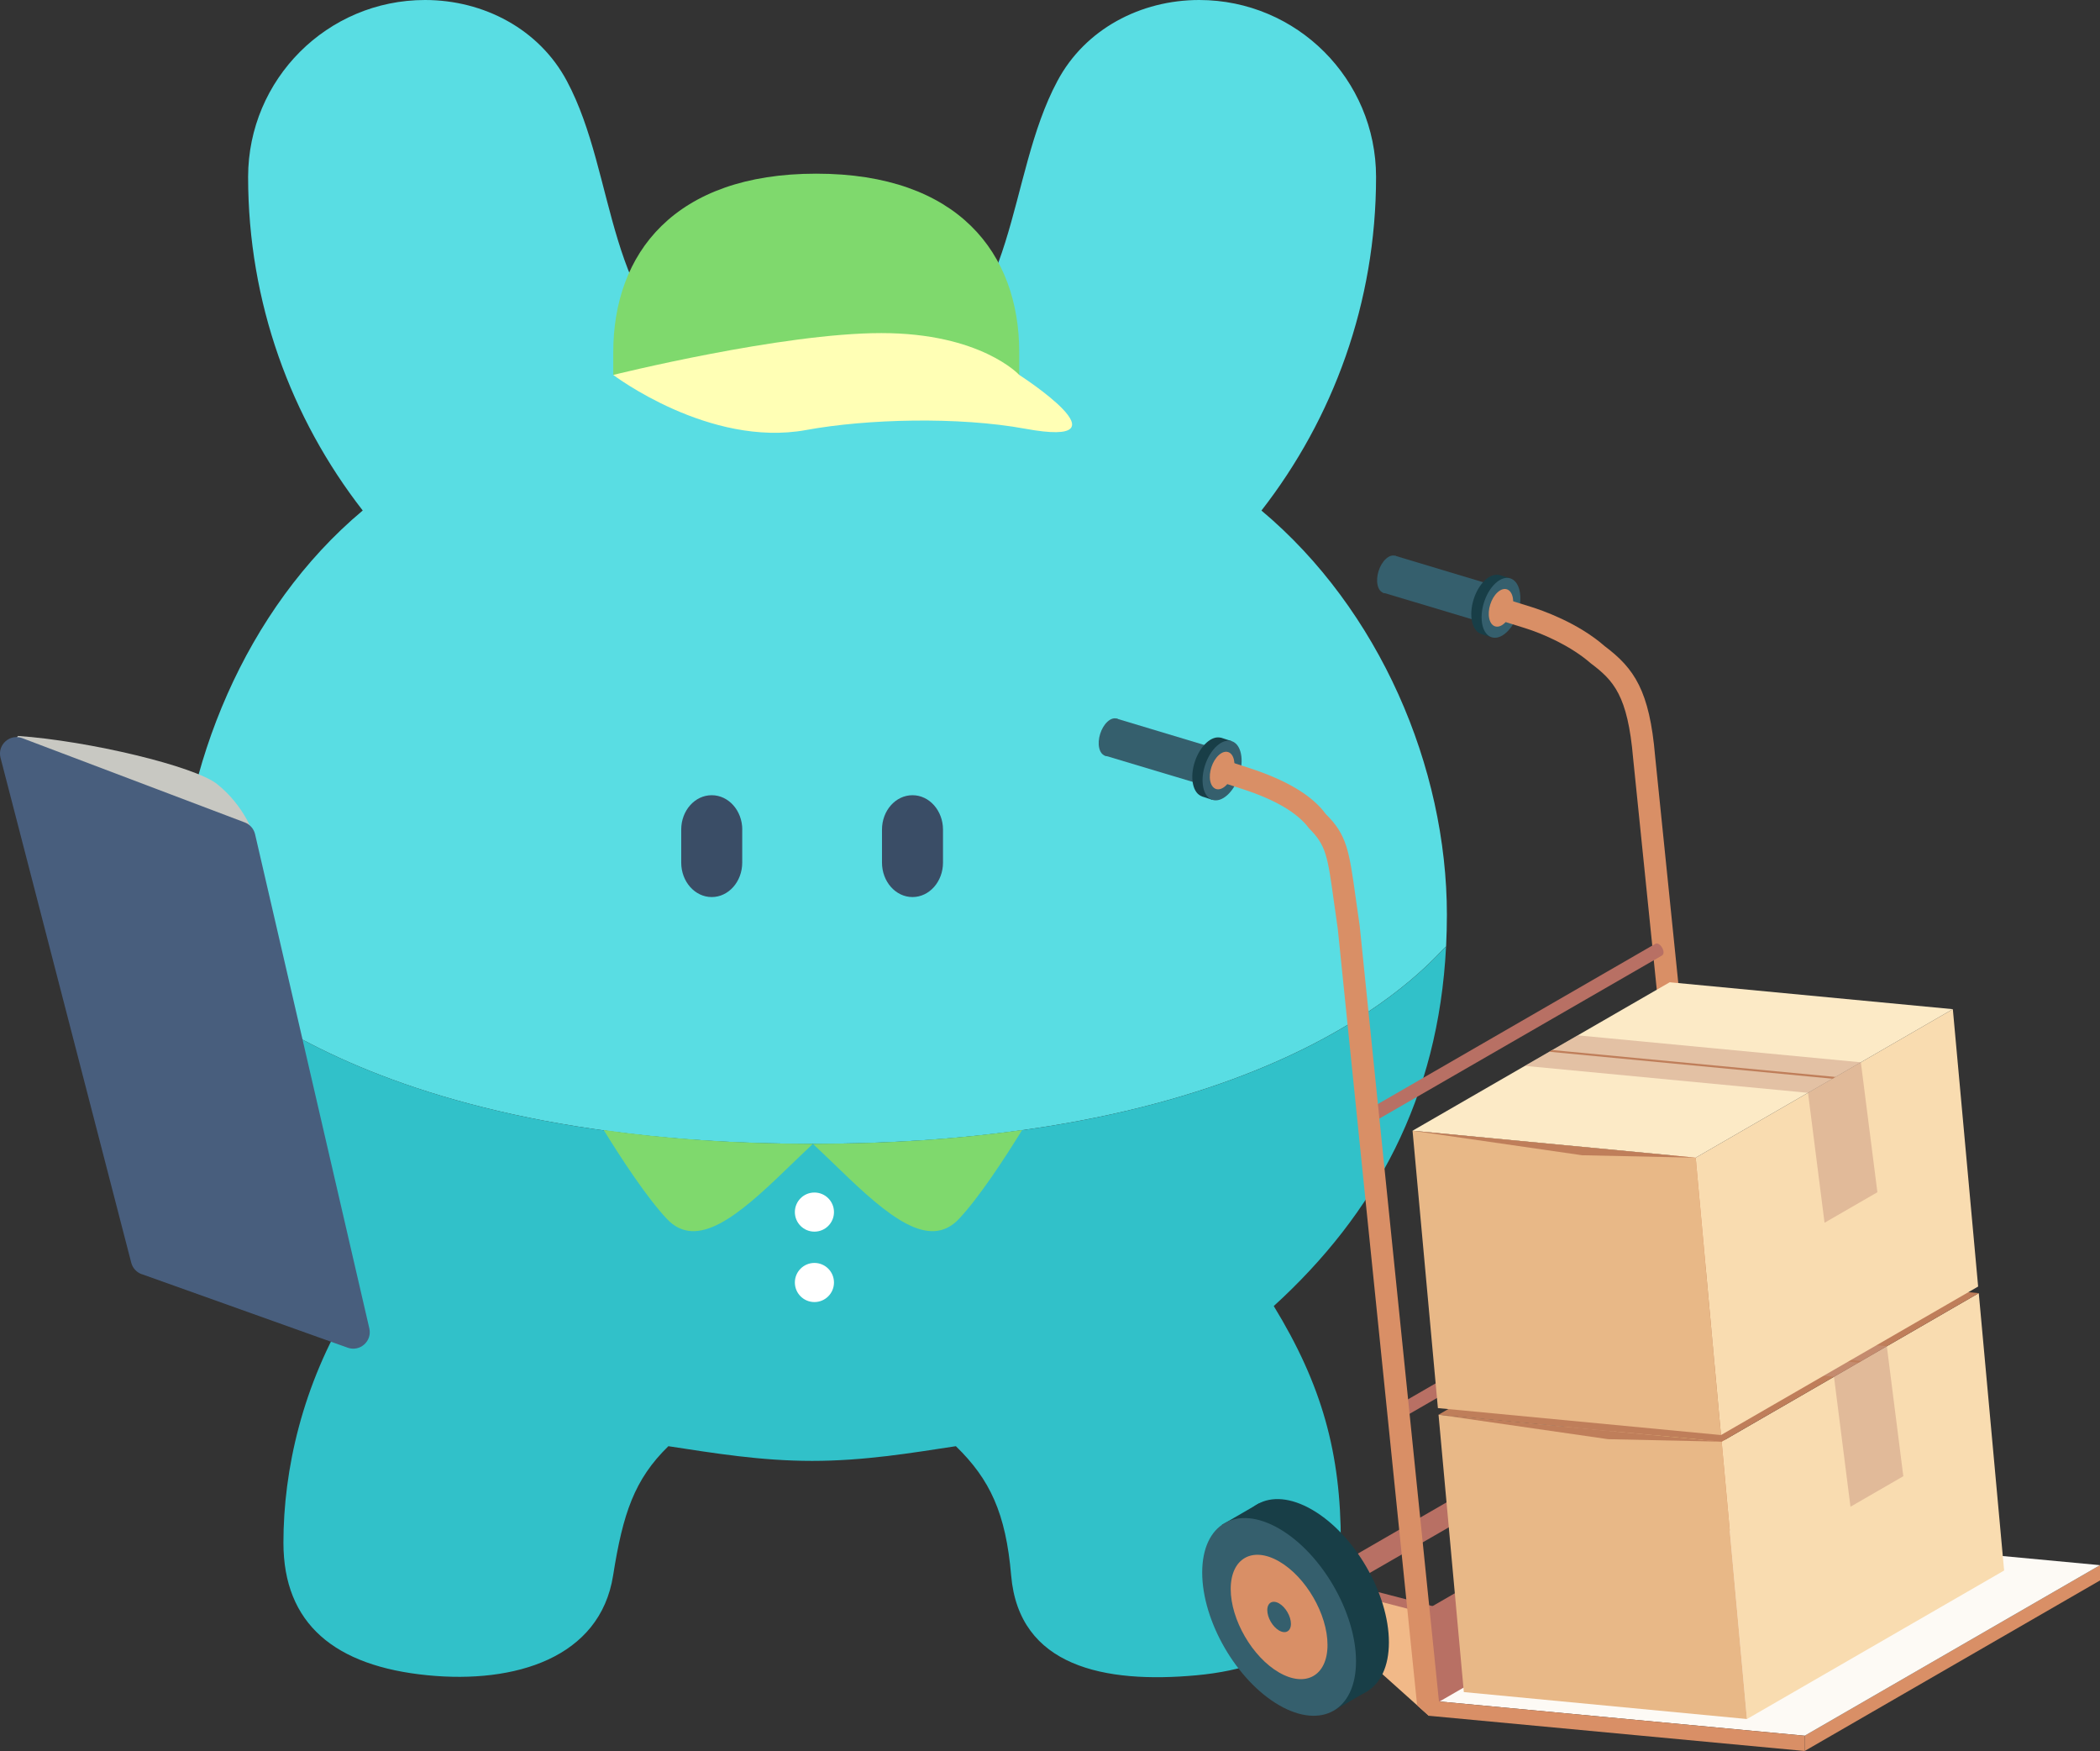 <?xml version="1.0" encoding="UTF-8"?><svg xmlns="http://www.w3.org/2000/svg" viewBox="0 0 431.67 359.84"><rect x="0" y="0" width="431.67" height="359.84" fill="#333333" stroke="none"/><defs><style>.cls-1{fill:#355f6d;}.cls-2{fill:#3b4549;}.cls-3{fill:#fff;}.cls-4{fill:#31c1c9;}.cls-5{fill:#5c6467;}.cls-6{fill:#f1b988;}.cls-7{fill:#b87064;}.cls-8{fill:#183e47;}.cls-9{fill:#fdfaf5;}.cls-10{isolation:isolate;}.cls-11{fill:#c8c8c2;}.cls-12{fill:#3a4d66;}.cls-13{fill:#59dde3;}.cls-14{fill:#bf7e5a;}.cls-15{fill:#e8b887;}.cls-16{fill:#f9dcb0;}.cls-17{fill:#485e7d;}.cls-18{fill:#fff98b;}.cls-19{fill:#ffffb5;}.cls-20{fill:#ca9983;mix-blend-mode:multiply;opacity:.5;}.cls-21{fill:#d98f66;}.cls-22{fill:#7fd96d;}.cls-23{fill:#fceac6;}</style></defs><g class="cls-10"><g id="_層_2"><g id="_文"><g><g><path class="cls-13" d="M297.42,187.99c0,2.17-.06,4.3-.16,6.4,0,.04,0,.09-.02,.13-2.42,1.86-31.88,40.54-130.31,40.54s-127.89-38.67-130.31-40.54c-.02-.04-.02-.09-.02-.13-.1-2.1-.22-4.23-.16-6.4,.84-30.37,13.88-62.76,38.12-83.08-14.75-18.95-23.56-42.74-23.56-68.56C51.02,16.29,67.28,0,87.37,0c12,0,23.45,5.94,29.16,16.66,10.46,19.58,7.56,47.72,29.88,59.73,12.27,6.6,27.77,6.77,40.18,.44,23.06-11.76,20.14-40.3,30.76-60.17C223.05,5.94,234.5,0,246.5,0c20.08,0,36.36,16.29,36.36,36.36,0,25.82-8.81,49.61-23.56,68.56,24.24,20.32,38.12,52.7,38.12,83.08"/><path class="cls-12" d="M152.57,170.49v6.78c0,3.91-2.81,7.08-6.27,7.08s-6.27-3.17-6.27-7.08v-6.78c0-3.91,2.8-7.07,6.27-7.07,1.73,0,3.3,.79,4.44,2.07,1.13,1.28,1.84,3.04,1.84,5"/><path class="cls-12" d="M193.84,170.49v6.78c0,3.91-2.81,7.08-6.27,7.08s-6.27-3.17-6.27-7.08v-6.78c0-3.91,2.8-7.07,6.27-7.07,1.73,0,3.3,.79,4.43,2.07,1.13,1.28,1.84,3.04,1.84,5"/><path class="cls-4" d="M166.94,235.06c98.43,0,127.89-38.67,130.31-40.54-1.57,31.22-14.62,54.93-35.42,73.88,9.91,16.22,13.79,30.18,13.79,48.63,0,16.68-10.54,25.48-29.69,27.25-18.91,1.74-36.48-1.77-38.08-20.52-1.1-12.82-4.36-19.74-11.36-26.56-9.34,1.42-18.88,3.02-29.55,3.02s-20.2-1.6-29.55-3.02c-7,6.82-9.35,13.85-11.36,26.56-2.68,17-20.25,22.27-38.08,20.52-19.14-1.87-29.69-10.57-29.69-27.25,0-14.93,3.88-32.4,13.79-48.63-20.8-18.95-33.85-42.65-35.42-73.88,2.42,1.87,31.88,40.54,130.31,40.54"/><path class="cls-22" d="M167.79,35.69c29.2,0,41.72,16.43,41.72,36.7v4.66H126.06v-4.66c0-20.27,12.53-36.7,41.72-36.7Z"/><path class="cls-19" d="M209.51,77.05s-7.87-8.6-28.35-8.6c-20.48,0-55.1,8.6-55.1,8.6,0,0,19.74,14.97,39.65,11.32,12.48-2.29,31.32-2.78,45.05-.26,22.34,4.1-1.25-11.06-1.25-11.06Z"/><path class="cls-22" d="M167.1,235.07c-1.71,1.62-3.59,3.4-5.56,5.31-9.79,9.48-18.33,16.67-24.48,10.09-4.06-4.32-9.32-12.32-12.96-18.24,12.61,1.78,26.88,2.82,43,2.84Z"/><path class="cls-22" d="M167.1,235.07c1.71,1.62,3.59,3.4,5.56,5.31,9.79,9.48,18.33,16.67,24.48,10.09,4.06-4.32,9.32-12.32,12.96-18.24-12.61,1.78-26.88,2.82-43,2.84Z"/><circle class="cls-3" cx="167.41" cy="249.09" r="4.02"/><circle class="cls-3" cx="167.41" cy="263.56" r="4.02"/><g><path class="cls-11" d="M7.25,152l44.78,19.25s-1.86-5.7-7.42-10.13c-4.59-3.65-26.32-8.87-40.91-9.88,0,0-1.12,1.35-.93,1.35h0l49.26,18.66"/><path class="cls-17" d="M29.13,261.84l42.34,15.12c2.53,.9,5.05-1.35,4.45-3.96l-23.49-101.57c-.26-1.1-1.05-2.01-2.1-2.41L4.6,151.7c-2.58-.98-5.18,1.36-4.49,4.03l26.87,103.77c.28,1.09,1.09,1.97,2.14,2.35Z"/></g></g><g><g><polygon class="cls-1" points="284.24 121.77 307.56 128.76 309.55 121.06 286.74 114.2 284.24 121.77"/><g><path class="cls-1" d="M287.99,115.81c.4,1.75-.36,4.17-1.69,5.39-1.33,1.23-2.72,.8-3.12-.95-.4-1.75,.36-4.17,1.69-5.39,1.33-1.23,2.72-.8,3.12,.95Z"/><polygon class="cls-1" points="227 155.24 250.33 162.23 252.31 154.53 229.51 147.67 227 155.24"/><path class="cls-1" d="M230.76,149.27c.4,1.75-.36,4.17-1.69,5.39-1.33,1.23-2.72,.8-3.12-.95s.36-4.17,1.69-5.39c1.33-1.23,2.72-.8,3.12,.95Z"/><path class="cls-8" d="M310.41,118.84l-2.06-.64s-.05-.02-.07-.02l-.11-.03v.02c-.88-.19-1.89,.12-2.89,1.04-2.11,1.95-3.31,5.79-2.68,8.57,.31,1.37,1.01,2.23,1.89,2.51h0l.03,.02h0l2.05,.64,.38-1.2c.2-.14,.4-.27,.6-.46,2.11-1.95,3.31-5.79,2.68-8.57-.06-.24-.14-.45-.21-.66l.39-1.22Z"/><path class="cls-1" d="M312.36,121.38c.63,2.78-.57,6.62-2.68,8.57-2.11,1.95-4.33,1.27-4.96-1.51-.63-2.78,.57-6.62,2.68-8.57,2.11-1.95,4.33-1.27,4.96,1.51Z"/><path class="cls-21" d="M310.94,122.69c.4,1.75-.36,4.17-1.69,5.39-1.33,1.23-2.72,.8-3.12-.95s.36-4.17,1.69-5.39c1.33-1.23,2.72-.8,3.12,.95Z"/><path class="cls-8" d="M253.16,152.3l-2.05-.66s-.05-.02-.07-.02l-.11-.04v.02c-.88-.21-1.89,.1-2.9,1-2.14,1.92-3.39,5.74-2.8,8.53,.29,1.38,.98,2.24,1.86,2.54h0l.03,.02h0l2.05,.67,.4-1.2c.2-.13,.4-.27,.6-.45,2.14-1.92,3.39-5.74,2.8-8.53-.05-.24-.13-.45-.21-.66l.4-1.22Z"/><path class="cls-1" d="M255.08,154.87c.59,2.79-.66,6.61-2.8,8.53-2.14,1.92-4.35,1.21-4.94-1.58-.59-2.79,.66-6.61,2.8-8.53,2.14-1.92,4.35-1.21,4.94,1.58Z"/><path class="cls-21" d="M253.65,156.16c.37,1.76-.41,4.16-1.76,5.37-1.34,1.21-2.73,.76-3.11-.99-.37-1.76,.41-4.16,1.76-5.37,1.34-1.21,2.73-.76,3.11,.99Z"/></g><path class="cls-2" d="M321.34,280.21c0,10.02,7.08,22.23,15.81,27.27,8.73,5.04,15.81,1.01,15.81-9.02,0-10.02-7.08-22.23-15.81-27.27-8.73-5.04-15.81-1.01-15.81,9.02Z"/><polygon class="cls-2" points="326.54 269.77 319.09 274.04 341.94 312.31 349.17 308.07 342.94 282.11 326.54 269.77"/><g><path class="cls-5" d="M314.58,284.12c0,10.02,7.08,22.23,15.81,27.27,8.73,5.04,15.81,1.01,15.81-9.02,0-10.02-7.08-22.23-15.81-27.27-8.73-5.04-15.81-1.01-15.81,9.02Z"/><path class="cls-21" d="M320.45,287.5c0,6.3,4.45,13.99,9.95,17.16,5.49,3.17,9.95,.63,9.95-5.67,0-6.3-4.45-13.99-9.95-17.16-5.49-3.17-9.95-.63-9.95,5.67Z"/><polygon class="cls-18" points="354.41 317.55 328.18 291.74 330.4 290.46 354.41 296.68 354.41 317.55"/></g><g><polygon class="cls-6" points="352.2 318.83 328.18 297.31 328.18 291.74 352.2 297.96 352.2 318.83"/><polygon class="cls-21" points="431.67 321.65 370.96 356.7 370.96 359.84 431.67 324.79 431.67 321.65"/><path class="cls-21" d="M352.15,316.74l-16.45-160.91c-1.11-12.93-4.02-15.99-8.7-19.51-4-3.5-9.63-6.03-13.62-7.27l-5.34-1.66,1.35-4.33,5.34,1.66c2.15,.67,9.6,3.22,15.14,8.08,6.05,4.55,9.21,9.13,10.35,22.61l16.44,160.87-4.51,.46Z"/></g><path class="cls-7" d="M348.9,256.41c.16-.11,.27-.31,.27-.61,0-.62-.44-1.37-.98-1.69-.26-.15-.5-.17-.67-.07h-.02l-61.09,35.27,1.27,2.43,61.21-35.31h0l.02-.02h0Z"/><path class="cls-7" d="M341.68,196.32c.16-.11,.27-.31,.27-.61,0-.62-.44-1.37-.98-1.69-.26-.15-.5-.17-.67-.07h-.02l-61.09,35.27,1.27,2.43,61.21-35.31h0l.02-.02h0Z"/><path class="cls-7" d="M331.55,294.39c.28-.18,.46-.53,.46-1.03,0-1.06-.75-2.34-1.66-2.87-.45-.26-.85-.28-1.14-.13h-.04l-55.36,31.98,2.16,4.13,55.55-32.04h0l.03-.03h0Z"/><polygon class="cls-7" points="295.92 351.32 271.91 329.8 271.91 324.23 295.92 330.45 295.92 351.32"/><polygon class="cls-9" points="370.96 356.7 293.7 349.46 354.41 314.41 431.67 321.65 370.96 356.7"/><polygon class="cls-7" points="291.78 331.62 293.7 350.94 354.41 315.89 352.49 296.57 291.78 331.62"/><g><polygon class="cls-6" points="293.7 352.6 269.69 331.08 269.69 325.51 293.7 331.73 293.7 352.6"/><polygon class="cls-21" points="370.96 356.7 293.7 349.46 293.7 352.6 370.96 359.84 370.96 356.7"/><path class="cls-21" d="M293.7,352.6l-2.4-2.15-16.31-159.57-.8-5.63c-1.29-9.33-1.6-11.54-5.11-15.02-2.37-3.22-7.01-5.91-13.64-8.06l-5.32-1.73,1.4-4.32,5.32,1.73c7.66,2.49,12.93,5.66,15.67,9.43,4.37,4.28,4.82,7.57,6.18,17.34l.81,5.7,16.46,161.01-2.26,1.27Z"/></g><path class="cls-8" d="M253.88,319.26c0,10.02,7.08,22.23,15.81,27.27,8.73,5.04,15.81,1.01,15.81-9.02,0-10.02-7.08-22.23-15.81-27.27-8.73-5.04-15.81-1.01-15.81,9.02Z"/><polygon class="cls-8" points="281.27 347.42 274.14 351.56 266.43 334.97 251.18 313.36 258.79 308.95 281.27 347.42"/><path class="cls-1" d="M247.12,323.16c0,10.02,7.08,22.23,15.81,27.27,8.73,5.04,15.81,1.01,15.81-9.02,0-10.02-7.08-22.23-15.81-27.27-8.73-5.04-15.81-1.01-15.81,9.02Z"/><path class="cls-21" d="M252.98,326.55c0,6.3,4.45,13.99,9.95,17.16,5.49,3.17,9.95,.63,9.95-5.67,0-6.3-4.45-13.99-9.95-17.16-5.49-3.17-9.95-.63-9.95,5.67Z"/><path class="cls-1" d="M260.5,330.89c0,1.54,1.09,3.42,2.43,4.19,1.34,.77,2.43,.15,2.43-1.38s-1.09-3.42-2.43-4.19c-1.34-.77-2.43-.15-2.43,1.38Z"/></g><g><g><polygon class="cls-16" points="359.1 353.27 411.96 322.75 406.75 265.75 353.9 296.27 359.1 353.27"/><polygon class="cls-15" points="359.1 353.27 300.9 347.73 295.7 290.73 353.9 296.27 359.1 353.27"/><polygon class="cls-14" points="353.9 296.27 295.7 290.73 348.56 260.21 406.75 265.75 353.9 296.27"/><polygon class="cls-20" points="380.38 309.64 391.24 303.37 387.85 276.66 376.99 282.93 380.38 309.64"/><polygon class="cls-20" points="376.99 282.93 318.79 277.4 329.65 271.13 387.85 276.66 376.99 282.93"/><polygon class="cls-14" points="382.02 280.03 323.82 274.5 324.43 274.14 382.63 279.68 382.02 280.03"/><polygon class="cls-14" points="295.7 290.73 353.9 296.27 330.55 295.76 295.7 290.73"/></g><g><polygon class="cls-16" points="353.76 294.91 406.62 264.39 401.42 207.39 348.56 237.91 353.76 294.91"/><polygon class="cls-15" points="353.76 294.91 295.57 289.37 290.36 232.37 348.56 237.91 353.76 294.91"/><polygon class="cls-23" points="348.56 237.91 290.36 232.37 343.22 201.86 401.42 207.39 348.56 237.91"/><polygon class="cls-20" points="375.05 251.28 385.91 245.01 382.51 218.31 371.65 224.58 375.05 251.28"/><polygon class="cls-20" points="371.65 224.58 313.46 219.04 324.32 212.77 382.51 218.31 371.65 224.58"/><polygon class="cls-14" points="376.68 221.68 318.48 216.14 319.09 215.79 377.29 221.32 376.68 221.68"/><polygon class="cls-14" points="290.36 232.37 348.56 237.91 325.21 237.41 290.36 232.37"/></g></g></g></g></g></g></g></svg>